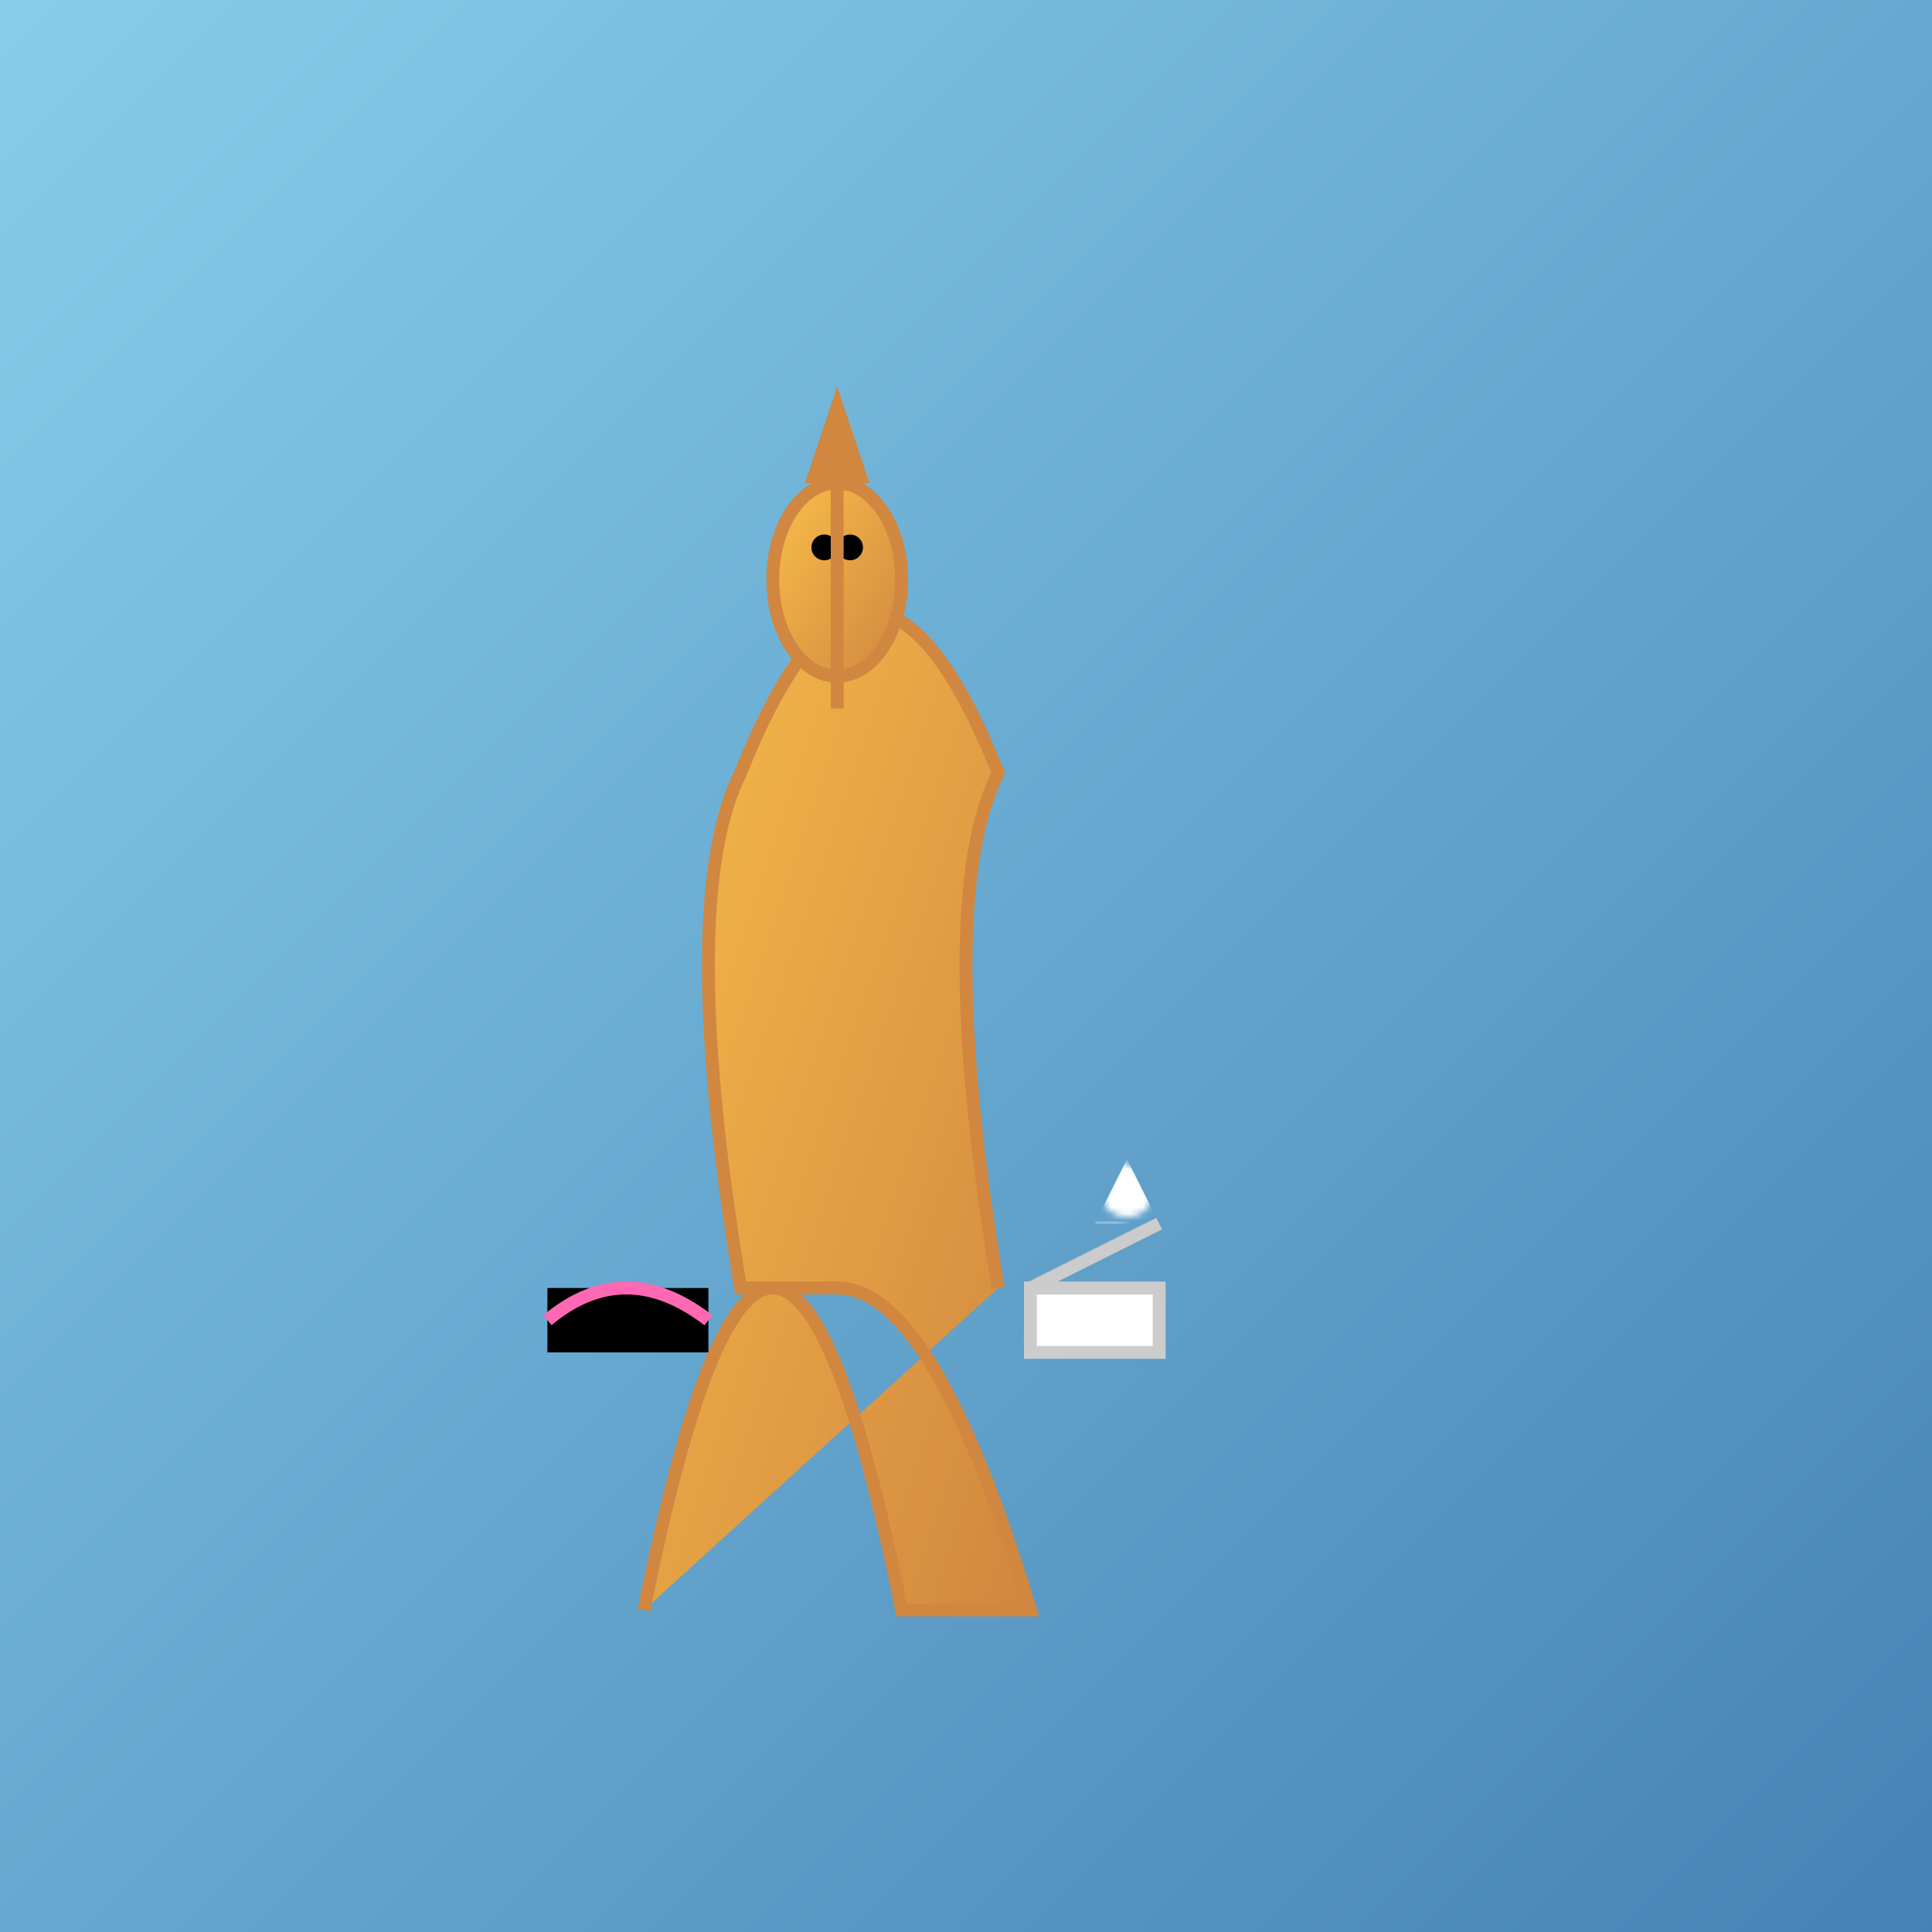 <svg viewBox="0 0 300 300" xmlns="http://www.w3.org/2000/svg">
  <defs>
    <linearGradient id="giraffeSpots" x1="0" y1="0" x2="1" y2="1">
      <stop offset="0%" stop-color="#fabe4a" />
      <stop offset="100%" stop-color="#d1873f" />
    </linearGradient>
    <linearGradient id="skyGradient" x1="0" y1="0" x2="1" y2="1">
      <stop offset="0%" stop-color="#87ceeb" />
      <stop offset="100%" stop-color="#4682b4" />
    </linearGradient>
    <pattern id="cloudPattern" x="0" y="0" width="10" height="10" patternUnits="userSpaceOnUse">
      <circle cx="5" cy="5" r="4" fill="white" />
      <circle cx="2" cy="2" r="3" fill="white" />
    </pattern>
  </defs>
  <rect width="300" height="300" fill="url(#skyGradient)" />
  <path d="M100 250 Q120 150, 140 250 L160 250 Q145 200, 130 200 L115 200 Q105 140, 115 120 Q135 70, 155 120 Q145 140, 155 200" fill="url(#giraffeSpots)" stroke="#d1873f" stroke-width="2" />
  <ellipse cx="130" cy="90" rx="10" ry="15" fill="url(#giraffeSpots)" stroke="#d1873f" stroke-width="2" />
  <circle cx="128" cy="85" r="2" fill="#000" />
  <circle cx="132" cy="85" r="2" fill="#000" />
  <polygon points="125,75 135,75 130,60" fill="#d1873f" />
  <line x1="130" y1="75" x2="130" y2="110" stroke-width="2" stroke="#d1873f" />
  <rect x="160" y="200" width="20" height="10" fill="#fff" stroke="#ccc" stroke-width="2" />
  <line x1="160" y1="200" x2="180" y2="190" stroke-width="2" stroke="#ccc" />
  <polygon points="170,190 175,180 180,190" fill="url(#cloudPattern)" />
  <rect x="85" y="200" width="25" height="10" fill="#000" />
  <path d="M85 205 Q97 195, 110 205" stroke="#ff69b4" stroke-width="2" fill="none" />
</svg>